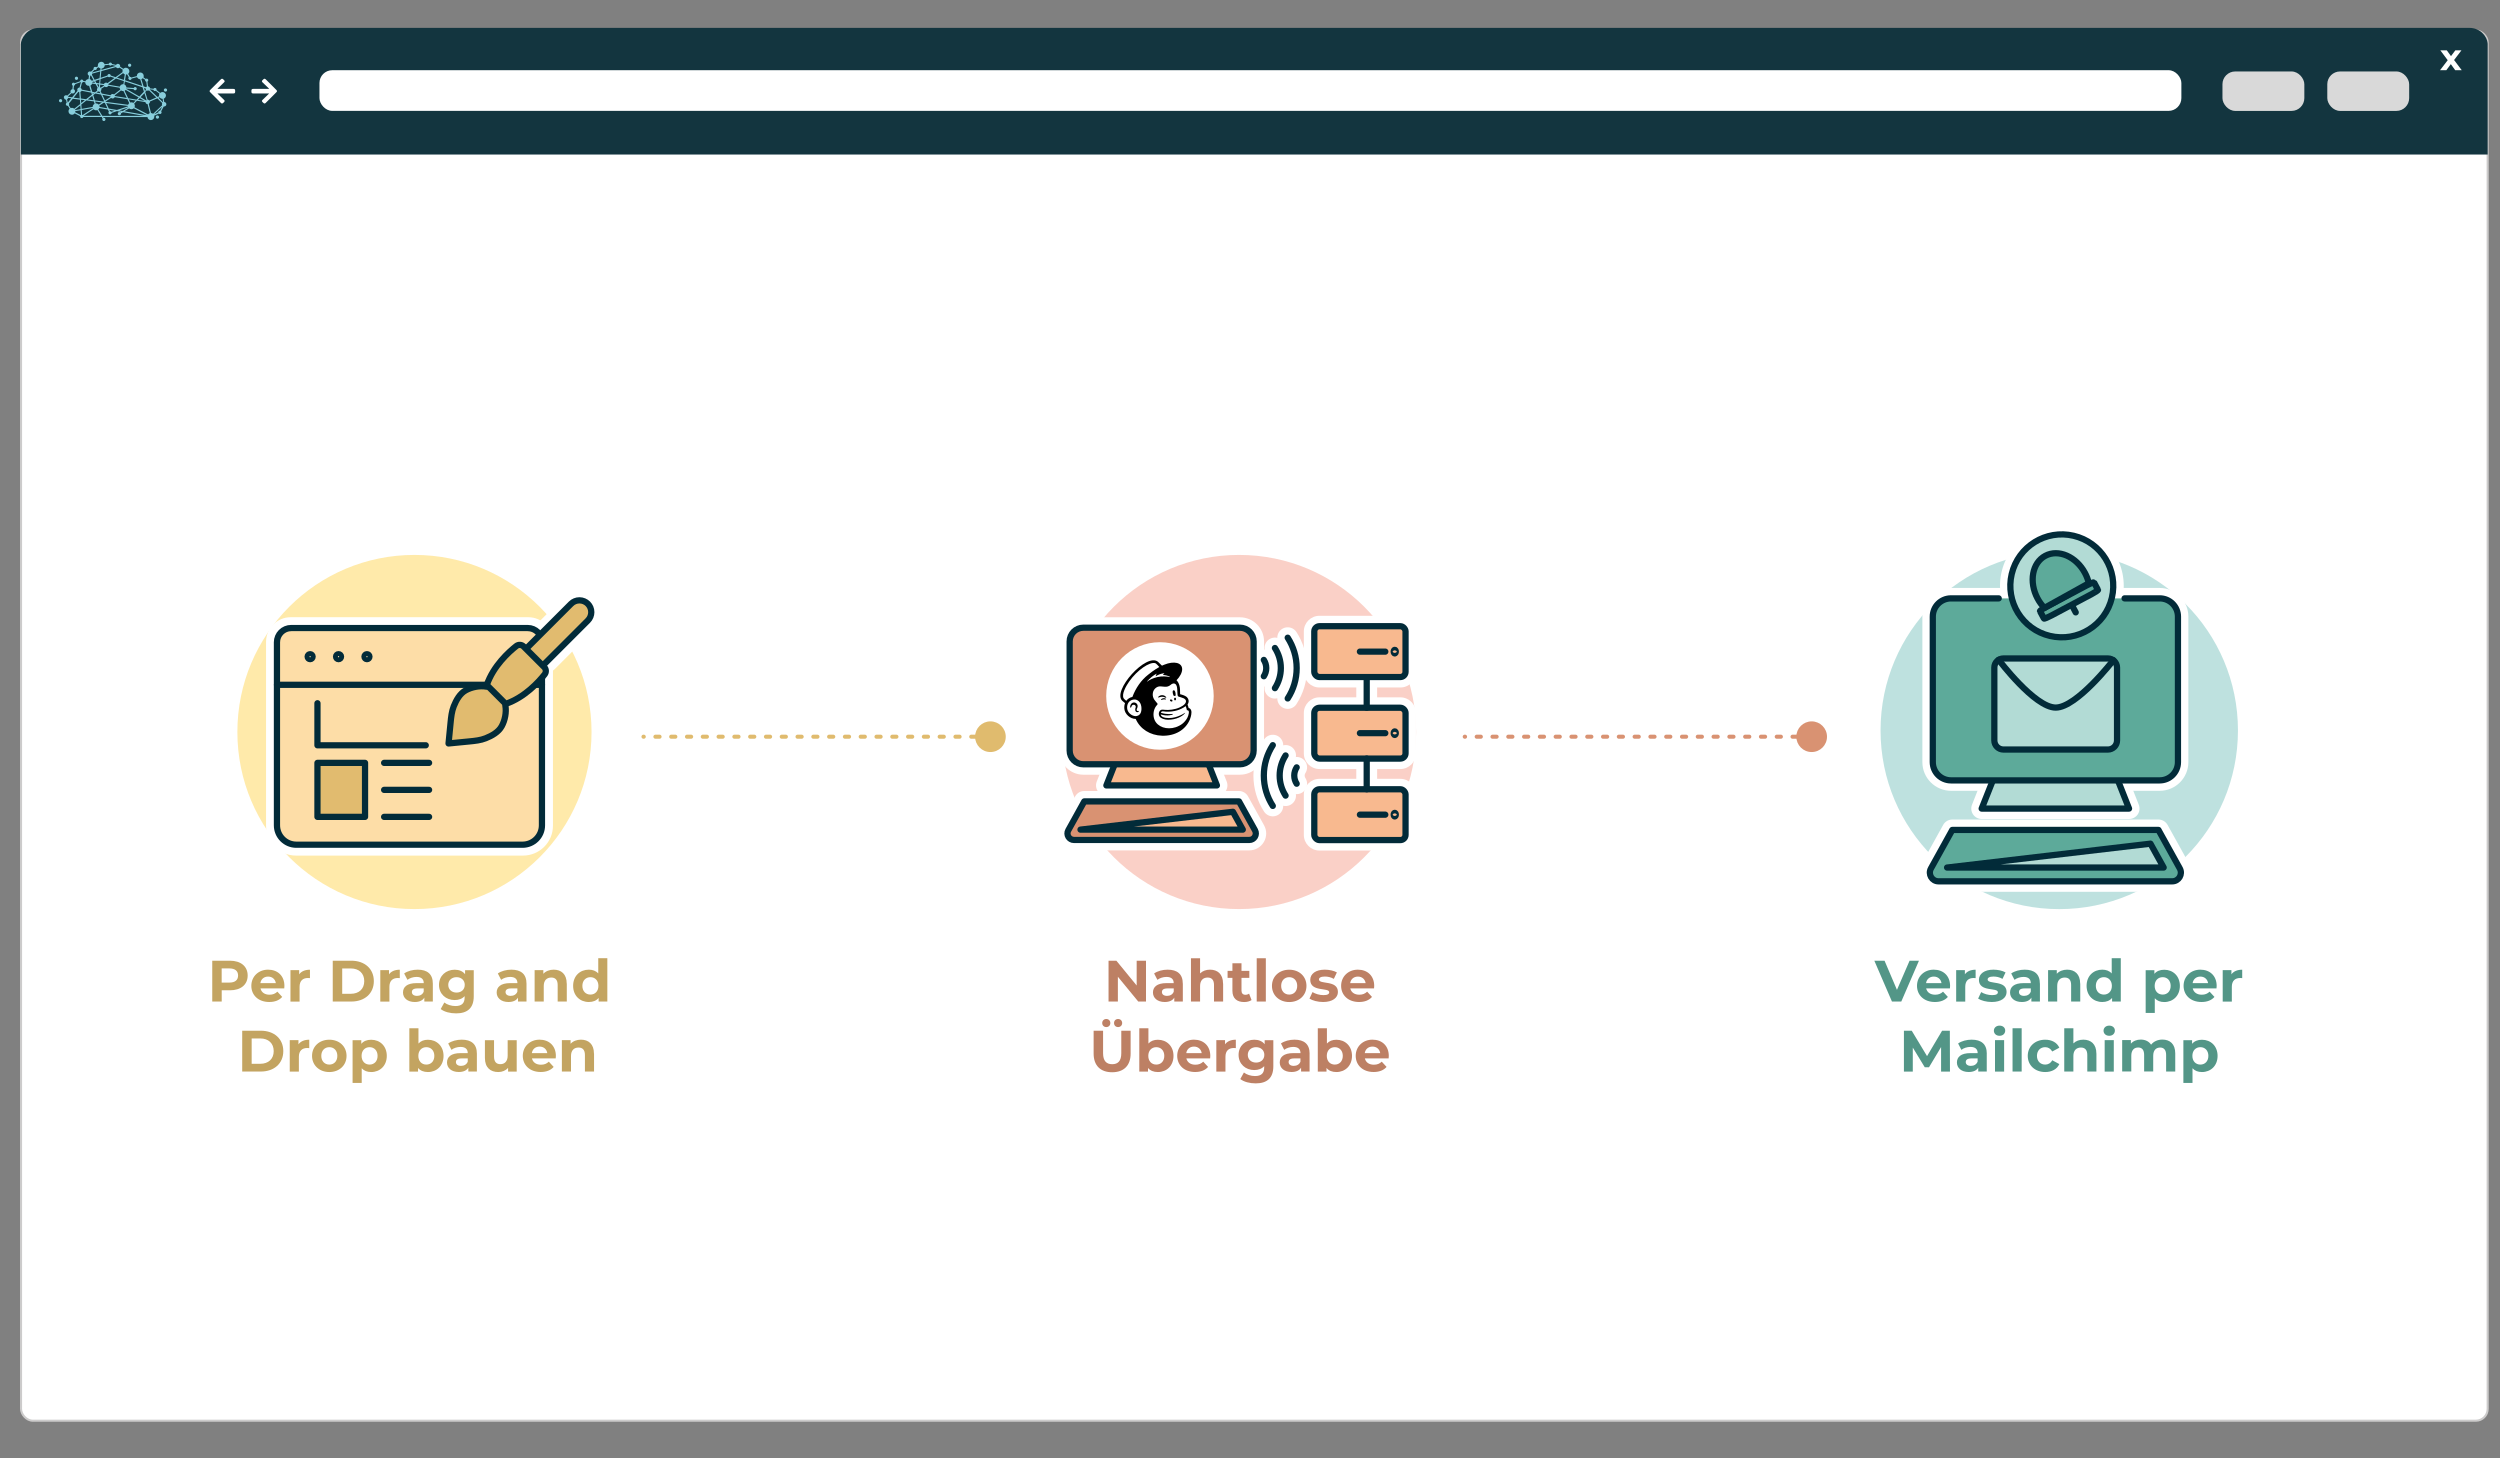 <?xml version="1.0" encoding="UTF-8"?><svg xmlns="http://www.w3.org/2000/svg" viewBox="0 0 600 350"><rect x="0" y="0" width="600" height="350" fill="#808080" stroke="none"/><defs><style>.cls-1,.cls-2{fill:#fff;}.cls-3{stroke:#d99272;}.cls-3,.cls-4,.cls-5,.cls-6,.cls-7,.cls-8,.cls-9,.cls-10,.cls-11,.cls-12,.cls-13,.cls-14,.cls-15{stroke-linecap:round;}.cls-3,.cls-4,.cls-5,.cls-6,.cls-8,.cls-9,.cls-10,.cls-12,.cls-13,.cls-15{stroke-linejoin:round;}.cls-3,.cls-7,.cls-9,.cls-10,.cls-14,.cls-15{fill:none;}.cls-3,.cls-10{stroke-dasharray:0 0 .99 2.8;stroke-width:.98px;}.cls-16{fill:#c3a461;}.cls-17{fill:#13353f;}.cls-18{fill:#539687;}.cls-4{fill:#fddda7;}.cls-4,.cls-5,.cls-6,.cls-7,.cls-8,.cls-11,.cls-12,.cls-13,.cls-15{stroke:#022b39;stroke-width:1.5px;}.cls-19,.cls-12{fill:#b2dbd5;}.cls-5,.cls-20,.cls-11{fill:#f8b98f;}.cls-2{stroke:#cccbcb;stroke-width:.5px;}.cls-2,.cls-7,.cls-11,.cls-14{stroke-miterlimit:10;}.cls-6{fill:#e1bb6f;}.cls-21{fill:#ffeaaa;}.cls-22{fill:#88cedc;}.cls-8,.cls-23{fill:#d99272;}.cls-9,.cls-14{stroke:#fff;stroke-width:5px;}.cls-10{stroke:#e0bb6e;}.cls-24{fill:#e0bb6e;}.cls-25{fill:#fad0c7;}.cls-26{fill:#bee1df;}.cls-13,.cls-27{fill:#5daa9a;}.cls-28{fill:#d9d9d9;}.cls-29{fill:#bd8064;}</style></defs><g id="Hintergrund"><rect class="cls-2" x="5.05" y="7.33" width="591.99" height="333.64" rx="2.83" ry="2.83"/><path class="cls-17" d="m597.04,37.08V10.51c-.16-2.03-1.97-3.82-4.4-3.82H9.4c-3.02,0-4.4,2.68-4.4,3.93v26.46h592.04Z"/><rect class="cls-1" x="76.67" y="16.85" width="446.86" height="9.76" rx="3.07" ry="3.07"/><rect class="cls-28" x="558.55" y="17.15" width="19.65" height="9.47" rx="3.07" ry="3.07"/><rect class="cls-28" x="533.39" y="17.15" width="19.65" height="9.47" rx="3.07" ry="3.07"/><path class="cls-1" d="m589.25,16.85l-1.05-1.46-1.08,1.46h-1.51l1.84-2.4-1.77-2.37h1.55l1.01,1.39,1.04-1.39h1.47l-1.77,2.33,1.84,2.44h-1.57Z"/><path class="cls-1" d="m64.6,22.43c-.12,0-.19,0-.25,0-1.19,0-2.38,0-3.57,0-.33,0-.44-.11-.44-.44,0-.04,0-.09,0-.13,0-.45.08-.53.54-.53,1.16,0,2.32,0,3.48,0,.06,0,.13,0,.23,0-.05-.07-.08-.1-.11-.14-.48-.47-.97-.93-1.45-1.4-.23-.22-.23-.36,0-.58.43-.43.48-.43.92,0,.79.79,1.58,1.58,2.37,2.37.21.21.22.36,0,.57-.85.85-1.7,1.7-2.55,2.55-.19.19-.35.19-.55,0-.07-.07-.14-.13-.21-.2-.19-.19-.19-.35,0-.53.48-.47.97-.93,1.45-1.4.04-.04.08-.08.16-.16Z"/><path class="cls-1" d="m52.18,22.43c.12,0,.19,0,.25,0,1.19,0,2.38,0,3.57,0,.33,0,.44-.11.44-.44,0-.04,0-.09,0-.13,0-.45-.08-.53-.54-.53-1.16,0-2.32,0-3.48,0-.06,0-.13,0-.23,0,.05-.07.08-.1.11-.14.48-.47.97-.93,1.45-1.4.23-.22.23-.36,0-.58-.43-.43-.48-.43-.92,0-.79.79-1.58,1.58-2.37,2.37-.21.21-.22.36,0,.57.85.85,1.7,1.7,2.55,2.55.19.19.35.19.55,0,.07-.07.14-.13.21-.2.19-.19.19-.35,0-.53-.48-.47-.97-.93-1.45-1.4-.04-.04-.08-.08-.16-.16Z"/><path class="cls-22" d="m38.17,28.1c0-.22-.17-.39-.39-.39s-.39.17-.39.39c0,.21.17.39.39.39s.39-.17.39-.39m1.15-6.49c0,.22.17.39.39.39s.39-.17.39-.39c0-.22-.17-.39-.39-.39s-.39.17-.39.39m-8.6-5.95c0,.22.17.39.39.39s.39-.17.39-.39c0-.22-.17-.39-.39-.39s-.39.17-.39.39m-12.76,3.13c0,.22.17.39.39.39s.39-.17.39-.39-.17-.39-.39-.39-.39.17-.39.39m-1.86,5.03c.14-.07.24-.19.28-.33l.73.1-.82,1s-.03,0-.05-.01l-.14-.75m1.07-1.48c.08.05.19.09.29.09.3,0,.54-.24.54-.54,0-.23-.14-.42-.34-.5l.1-.84s.09-.03.13-.06c.1-.08.16-.19.16-.31l1.3-.48s.04.04.06.06l-.33,1.24s0,0,0,0c-.3,0-.54.24-.54.54,0,.09.02.17.06.24l-1.29,1.57-.92-.12s-.03-.09-.05-.13l.83-.75Zm2.51-2.51c.12-.01.22-.07.29-.18l.49.09s0,.01,0,.02c0,.46.37.83.83.83.03,0,.07,0,.1,0l.4,1.33-2.17-.42c-.01-.18-.12-.34-.27-.43l.33-1.24Zm1.97-1.67c.07,0,.13-.03.19-.05l.6,1.12-.43.14c-.1-.19-.27-.34-.48-.4l.12-.81Zm.4-.24c.05-.08.08-.17.09-.26l1.91-.53-.16,1.62-1.19.4-.65-1.22m.65-1.18s.11.04.16.04c.21,0,.39-.17.39-.39,0-.02,0-.03,0-.05l.42-.23c.11.15.27.25.45.3l-.04.43-1.99.55s-.01-.03-.02-.04l.64-.61Zm3.19,1.63c.07.09.18.14.3.14s.23-.06.3-.14l.99.33-1.69,1.23c-.09-.08-.21-.12-.34-.12-.22,0-.42.14-.5.33l-.91-.13.1-1.06,1.74-.58Zm-1.56-1.32l3.51-.97c.09.16.27.27.46.27.14,0,.28-.06.37-.15l.79.52c-.04.1-.07.21-.07.33,0,.08.01.16.03.23l-1.68,1.22-1.17-.39c0-.21-.18-.37-.39-.37s-.38.17-.39.37l-1.63.54.16-1.6Zm.06-.62c.41-.04.74-.37.75-.79l1.01-.11c.06.13.2.21.35.21.13,0,.25-.07.32-.17l.94.22s0,.01,0,.02c0,0,0,0,0,0l-3.41.94.03-.33Zm5.16,1.1c.1.14.24.24.4.3l-.22,1.33-1.67-.55,1.48-1.08m4.67,3.41l.32,1.05-1.09,1.14-3.17-1.83s.01-.04.02-.06l1.77.13c.05.16.2.28.37.28.22,0,.39-.17.39-.39,0-.22-.17-.39-.39-.39-.16,0-.29.09-.35.23l-1.75-.13c-.01-.32-.21-.6-.49-.73l.12-.72,4.26,1.42Zm-3.99-3.07c.1,0,.19-.02.28-.05l.41.7c-.07.07-.11.17-.11.27s.17.39.39.39c.2,0,.36-.15.39-.34l1.32-.35c.12.3.41.51.75.51l.48,1.61-4.12-1.37.22-1.38Zm3.69,1.1c.13-.04.25-.12.35-.22l.55.38s0,.05,0,.08c0,.18.13.34.3.38l.15,1.13c-.09.04-.17.11-.22.19l-.58-.19-.53-1.75m1.29,2.71c.08.04.17.07.26.07.1,0,.2-.03.28-.08l1.76,1.7-1.67.73c-.1-.12-.25-.21-.42-.21,0,0-.01,0-.02,0l-.55-1.83.36-.38m.73-.21s.01-.03.02-.04l.84.1c.04.17.19.3.38.3.07,0,.14-.02.2-.06l.88.69c-.07.12-.11.26-.11.41,0,.07.01.14.03.21l-.4.17-1.84-1.78m2.36,1.86c.15.22.4.37.69.37,0,0,.01,0,.02,0l.13.79s-.03.01-.04.02l-1.09-1.05.3-.13m.11,3.2s-.03,0-.05,0c-.22,0-.39.17-.39.39,0,.01,0,.02,0,.03l-.99.47,1.93-1.83-.5.95Zm-1.7.76c-.14-.11-.31-.18-.49-.18l-.54-2.21c.17-.09.28-.27.28-.47,0-.03,0-.05,0-.08l1.78-.77,1.17,1.13c-.04.08-.07.17-.07.26,0,.09.02.18.07.26l-2.19,2.07Zm-.77-.15c-.17.05-.31.16-.42.3l-3.27-1.71c.06-.11.09-.24.09-.37,0-.19-.06-.36-.17-.49l.68-.71,2.03.33c.03.27.25.48.53.49l.53,2.18m-6.11-.48l1.14-.68c.14.12.33.2.54.2.22,0,.42-.09.57-.23l3.17,1.66-5.42-.95Zm-5.29,1.1l-.95-1.52c.1-.09.18-.21.23-.34l2.06.36.24.51c-.13.13-.15.35-.03.5.13.17.37.21.54.08.1-.07.15-.18.16-.3l1.27-.42,1.01.18-.2.12c-.07-.05-.15-.08-.24-.08-.22,0-.39.17-.39.39,0,.22.17.39.39.39s.39-.17.39-.39c0-.02,0-.05,0-.07l.47-.28,5.04.88h-9.98Zm-4.5,0l2.4-1.58c.15.16.37.26.61.26.11,0,.22-.02.31-.06l.86,1.38h-4.18Zm-.23-.18s-.08-.05-.12-.06l-.09-1.16,2.67-.47s.01.04.02.06l-2.48,1.63Zm-.23-1.49l-.08-1.06,1.22-.97,1.79.24.17.58c-.27.14-.46.42-.46.74,0,0,0,0,0,0l-2.64.47Zm-.17-2.2l.93.12-.87.69-.06-.81Zm.01,3.65s-.05.02-.07.04c0,0,0,0,0,0l-1.33-.69c.03-.08.04-.17.04-.26,0,0,0,0,0,0l1.27-.22.09,1.13m2.61-4.86l-1.38,1.09-1.26-.17-.12-1.58c.14-.05.25-.15.31-.27l2.31.45.14.48Zm1.75-2.72l-.67-.09-.26-.49,1.03-.34-.09.92Zm-.51.21l.49.07-.06.65s-.03,0-.04,0l-.39-.72Zm.8,2.18l-.93-.18.37-.29c.08.05.18.08.28.08.03,0,.07,0,.1,0l.19.4Zm.08-1.33c-.05-.05-.11-.08-.18-.11l.06-.64.9.13s.01.07.02.1l-.81.52Zm4.55.01c0,.16.06.3.14.43l-1.5,1.17c-.09-.07-.2-.11-.33-.11-.21,0-.4.12-.48.3l-2.13-.41-.27-.58c.12-.1.19-.25.19-.41,0-.06,0-.11-.03-.17l.81-.52c.1.09.22.14.36.14.22,0,.4-.13.49-.32l2.74.47Zm.89-.86s-.05,0-.07,0c-.37,0-.69.25-.79.59l-2.73-.47c0-.05-.02-.1-.03-.15l1.85-1.34,1.9.63-.12.74Zm.82,3.3l-2.86-.46c0-.06-.02-.11-.04-.16l1.52-1.19c.14.1.31.16.49.16.03,0,.07,0,.1,0l.79,1.65Zm.47.35l1.65.27-.55.57c-.13-.09-.29-.14-.46-.14-.1,0-.2.02-.28.05l-.36-.75Zm.12.89c-.12.1-.22.24-.27.4l-5.4-.71-.03-.06,1.35-.88c.1.09.22.14.36.14.22,0,.41-.13.49-.32l3.05.5.45.94m-.21,1.02s.01.02.02.03l-1.37.83-.81-.14,2.17-.71Zm-6.34-1.18l-.78.5c-.15-.16-.37-.27-.61-.27-.04,0-.07,0-.1,0l-.14-.46,1.63.22Zm.1-1.84l1.93.37s.01.09.03.13l-1.32.85-.64-1.36Zm-2.19.07l.5-.39,1.36.26.74,1.58-.15.09-2.07-.27-.38-1.27Zm-.16-.52l.3.06-.23.18-.07-.24Zm.24,1.75l-1.4-.19,1.09-.86.31,1.04Zm1.45,1.61c0-.12-.02-.23-.07-.33l1.05-.68.28.04.61,1.3-1.87-.33s0,0,0,0m3.61.91l-.78.26c-.08-.1-.21-.15-.33-.14l-.16-.33,1.27.22Zm-1.41-.52l-.62-1.32,5.23.69s0,.06,0,.09l-2.66.87-1.97-.34Zm6.68-2.15l-2.03-.33-.85-1.79c.1-.05.19-.12.26-.21l3.11,1.8-.5.52Zm1.95.32l-1.62-.26.41-.43,1.2.7Zm-.07-1.88l.51,1.68s-.07.05-.1.08l-1.34-.78.94-.98Zm.3-1.08c0,.1.03.2.08.28l-.26.27-.22-.71.39.13s0,.02,0,.03m-12.82-1.47s0-.07,0-.1l.47-.16.19.35-.65-.09m.81.39l.48.9c-.11.1-.17.24-.17.39,0,.09.02.18.07.26l-.53.42-.67-.13-.44-1.47c.2-.1.35-.28.42-.49l.85.12Zm-4.91,6.24s-.03-.08-.05-.12l1.28-1.01.07.9-1.3.23m-.38-2.99l1.15-1.41c.06.04.13.07.2.08l.12,1.52-1.47-.19Zm.15,2.65c-.15-.13-.34-.21-.55-.21-.11,0-.22.02-.31.06l-.43-.7c.08-.12.09-.28.02-.41l.93-1.13,1.7.22.08,1.05-1.43,1.12Zm-2.46-2.69c0,.28.22.52.5.54l.14.74s-.03.02-.04.03c-.17.13-.21.37-.08.54.1.13.26.18.41.15l.43.69c-.17.15-.28.37-.28.62,0,.46.37.83.83.83.27,0,.51-.13.66-.33l1.31.68c-.02.1,0,.21.07.3.13.17.37.21.54.08.06-.05.11-.11.13-.18h4.44s.2.33.2.33c-.1.13-.11.33,0,.47.13.17.37.21.54.08.17-.13.21-.37.08-.54-.09-.13-.25-.18-.39-.15l-.11-.18h10.65c.05.41.4.73.82.73.46,0,.83-.37.83-.83,0-.08-.01-.15-.03-.22l1.11-.52c.07.07.17.11.27.11.22,0,.39-.17.39-.39,0-.1-.04-.19-.1-.26l.62-1.16s.06,0,.09,0c.3,0,.54-.24.54-.54,0-.29-.22-.52-.51-.54l-.13-.79c.31-.12.54-.42.54-.77,0-.46-.37-.83-.83-.83-.21,0-.4.08-.55.21l-.89-.69s.02-.08.02-.12c0-.22-.17-.39-.39-.39-.15,0-.28.08-.35.21l-.83-.1c-.02-.26-.23-.47-.49-.49l-.14-1.12c.12-.07.21-.2.21-.34,0-.22-.17-.39-.39-.39-.09,0-.17.03-.23.08l-.54-.38c.05-.1.07-.22.07-.34,0-.46-.37-.83-.83-.83s-.83.37-.83.83c0,.01,0,.03,0,.04l-1.32.35c-.07-.1-.19-.17-.32-.17,0,0-.02,0-.03,0l-.42-.72c.19-.15.3-.38.3-.64,0-.46-.37-.83-.83-.83-.24,0-.46.1-.61.27l-.79-.52s.02-.1.02-.15c0-.3-.24-.54-.54-.54-.19,0-.36.1-.46.26l-.96-.22c-.02-.19-.19-.34-.39-.34-.18,0-.33.12-.38.29l-1.01.11c-.1-.34-.42-.59-.79-.59-.46,0-.83.37-.83.83,0,.09.02.18.04.26l-.42.23c-.07-.06-.16-.1-.26-.1-.22,0-.39.17-.39.39,0,.06.01.11.03.16l-.64.61c-.08-.04-.17-.07-.26-.07-.3,0-.54.24-.54.54,0,.22.13.41.32.49l-.12.82c-.34.01-.63.23-.75.53l-.48-.09c-.02-.12-.09-.23-.21-.29-.19-.1-.43-.02-.52.18-.03.06-.04.12-.04.18l-1.3.48c-.13-.15-.36-.18-.53-.06-.17.13-.21.37-.08.54.04.05.08.09.14.12l-.1.84c-.26.04-.46.26-.46.53,0,.09.02.17.06.25l-.83.75c-.08-.06-.19-.09-.29-.09-.3,0-.54.24-.54.54m-1,.46c-.17.13-.21.37-.08.54.13.17.37.21.54.08.17-.13.21-.37.08-.54-.13-.17-.37-.21-.54-.08"/></g><g id="Ebene_2"><g><line class="cls-10" x1="237.88" y1="176.81" x2="154.44" y2="176.81"/><path class="cls-24" d="m237.7,173.13c2.03,0,3.68,1.65,3.68,3.68s-1.65,3.68-3.68,3.68-3.68-1.65-3.68-3.68,1.65-3.68,3.68-3.68Z"/></g><g><line class="cls-3" x1="434.99" y1="176.81" x2="351.54" y2="176.81"/><path class="cls-23" d="m434.8,173.13c2.03,0,3.68,1.65,3.68,3.68s-1.65,3.68-3.68,3.68-3.68-1.65-3.68-3.68,1.65-3.68,3.68-3.68Z"/></g><g><path class="cls-29" d="m275.04,230.57v9.8h-1.86l-4.89-5.95v5.95h-2.24v-9.8h1.88l4.87,5.95v-5.95h2.24Z"/><path class="cls-29" d="m283.88,236.07v4.3h-2.05v-.94c-.41.69-1.19,1.05-2.3,1.05-1.76,0-2.82-.98-2.82-2.28s.94-2.25,3.24-2.25h1.74c0-.94-.56-1.49-1.74-1.49-.8,0-1.62.27-2.17.7l-.79-1.53c.83-.59,2.04-.91,3.25-.91,2.3,0,3.63,1.06,3.63,3.35Zm-2.18,1.92v-.77h-1.5c-1.02,0-1.34.38-1.34.88,0,.55.46.91,1.23.91.73,0,1.36-.34,1.61-1.02Z"/><path class="cls-29" d="m293.55,236.06v4.31h-2.19v-3.98c0-1.22-.56-1.78-1.53-1.78-1.05,0-1.81.64-1.81,2.03v3.73h-2.19v-10.39h2.19v3.64c.59-.59,1.43-.9,2.39-.9,1.78,0,3.12,1.04,3.12,3.33Z"/><path class="cls-29" d="m300.38,240.01c-.45.32-1.11.48-1.78.48-1.78,0-2.82-.91-2.82-2.7v-3.1h-1.16v-1.68h1.16v-1.83h2.18v1.83h1.88v1.68h-1.88v3.07c0,.64.35.99.94.99.32,0,.64-.1.88-.28l.59,1.54Z"/><path class="cls-29" d="m301.61,229.98h2.19v10.39h-2.19v-10.39Z"/><path class="cls-29" d="m305.27,236.61c0-2.27,1.75-3.88,4.15-3.88s4.13,1.61,4.13,3.88-1.74,3.88-4.13,3.88-4.15-1.61-4.15-3.88Zm6.06,0c0-1.3-.83-2.09-1.92-2.09s-1.93.78-1.93,2.09.84,2.09,1.93,2.09,1.92-.78,1.92-2.09Z"/><path class="cls-29" d="m314.27,239.67l.73-1.57c.67.43,1.69.73,2.62.73,1.01,0,1.39-.27,1.39-.69,0-1.23-4.55.03-4.55-2.98,0-1.43,1.29-2.44,3.49-2.44,1.04,0,2.18.24,2.9.66l-.73,1.55c-.74-.42-1.48-.56-2.17-.56-.98,0-1.4.31-1.4.7,0,1.29,4.55.04,4.55,3.01,0,1.4-1.3,2.4-3.56,2.4-1.28,0-2.56-.35-3.26-.81Z"/><path class="cls-29" d="m329.77,237.22h-5.7c.21.94,1.01,1.51,2.16,1.51.8,0,1.37-.24,1.89-.73l1.16,1.26c-.7.8-1.75,1.22-3.11,1.22-2.61,0-4.3-1.64-4.3-3.88s1.72-3.88,4.02-3.88,3.92,1.48,3.92,3.91c0,.17-.03.41-.04.59Zm-5.73-1.27h3.71c-.15-.95-.87-1.57-1.85-1.57s-1.71.6-1.86,1.57Z"/><path class="cls-29" d="m262.47,252.86v-5.49h2.27v5.41c0,1.86.81,2.63,2.19,2.63s2.18-.77,2.18-2.63v-5.41h2.24v5.49c0,2.89-1.65,4.48-4.44,4.48s-4.44-1.6-4.44-4.48Zm2.06-7.33c0-.58.43-.97.98-.97s.97.39.97.97-.42.97-.97.97-.98-.39-.98-.97Zm2.84,0c0-.58.42-.97.97-.97s.98.39.98.97-.43.97-.98.97-.97-.39-.97-.97Z"/><path class="cls-29" d="m281.64,253.41c0,2.37-1.64,3.88-3.75,3.88-1.01,0-1.82-.32-2.37-.98v.87h-2.09v-10.39h2.19v3.66c.56-.62,1.33-.91,2.27-.91,2.12,0,3.75,1.51,3.75,3.88Zm-2.21,0c0-1.3-.83-2.09-1.92-2.09s-1.92.78-1.92,2.09.83,2.09,1.92,2.09,1.92-.78,1.92-2.09Z"/><path class="cls-29" d="m290.43,254.02h-5.7c.21.94,1.01,1.51,2.16,1.51.8,0,1.37-.24,1.89-.73l1.16,1.26c-.7.8-1.75,1.22-3.11,1.22-2.61,0-4.3-1.64-4.3-3.88s1.72-3.88,4.02-3.88,3.92,1.48,3.92,3.91c0,.17-.03.41-.04.59Zm-5.73-1.27h3.71c-.15-.95-.87-1.57-1.85-1.57s-1.71.6-1.86,1.57Z"/><path class="cls-29" d="m296.6,249.53v2.02c-.18-.01-.32-.03-.49-.03-1.2,0-2,.66-2,2.1v3.56h-2.19v-7.54h2.09v1c.53-.73,1.43-1.11,2.59-1.11Z"/><path class="cls-29" d="m305.6,249.64v6.28c0,2.8-1.51,4.09-4.23,4.09-1.43,0-2.81-.35-3.7-1.04l.87-1.57c.64.52,1.69.85,2.66.85,1.54,0,2.21-.7,2.21-2.06v-.32c-.57.63-1.4.94-2.38.94-2.09,0-3.77-1.44-3.77-3.64s1.68-3.64,3.77-3.64c1.05,0,1.92.35,2.49,1.08v-.97h2.07Zm-2.16,3.53c0-1.11-.83-1.85-1.98-1.85s-1.99.74-1.99,1.85.84,1.85,1.99,1.85,1.98-.74,1.98-1.85Z"/><path class="cls-29" d="m314.3,252.87v4.3h-2.04v-.94c-.41.69-1.19,1.05-2.3,1.05-1.77,0-2.82-.98-2.82-2.28s.94-2.25,3.24-2.25h1.74c0-.94-.56-1.49-1.74-1.49-.8,0-1.62.27-2.17.7l-.78-1.53c.83-.59,2.04-.91,3.25-.91,2.3,0,3.63,1.06,3.63,3.35Zm-2.19,1.92v-.77h-1.5c-1.02,0-1.34.38-1.34.88,0,.55.46.91,1.23.91.73,0,1.36-.34,1.61-1.02Z"/><path class="cls-29" d="m324.48,253.41c0,2.37-1.64,3.88-3.75,3.88-1.01,0-1.82-.32-2.37-.98v.87h-2.09v-10.39h2.19v3.66c.56-.62,1.33-.91,2.27-.91,2.12,0,3.75,1.51,3.75,3.88Zm-2.21,0c0-1.3-.83-2.09-1.92-2.09s-1.92.78-1.92,2.09.83,2.09,1.92,2.09,1.92-.78,1.92-2.09Z"/><path class="cls-29" d="m333.27,254.02h-5.7c.21.94,1.01,1.51,2.16,1.51.8,0,1.37-.24,1.89-.73l1.16,1.26c-.7.8-1.75,1.22-3.11,1.22-2.61,0-4.3-1.64-4.3-3.88s1.72-3.88,4.02-3.88,3.92,1.48,3.92,3.91c0,.17-.03.41-.04.59Zm-5.73-1.27h3.71c-.15-.95-.87-1.57-1.85-1.57s-1.71.6-1.86,1.57Z"/></g><circle class="cls-25" cx="297.37" cy="175.68" r="42.5"/><line class="cls-14" x1="328.01" y1="189.42" x2="328.01" y2="182.06"/><line class="cls-14" x1="328.01" y1="169.86" x2="328.01" y2="162.5"/><g><path class="cls-9" d="m305.98,155.52c.89,1.39,1.42,3.04,1.42,4.82,0,1.78-.53,3.43-1.42,4.82"/><path class="cls-9" d="m309.05,153.05c1.35,2.11,2.15,4.6,2.15,7.29,0,2.69-.79,5.19-2.15,7.29"/><path class="cls-9" d="m303.32,158.38c.36.57.58,1.24.58,1.96,0,.72-.21,1.4-.58,1.96"/></g><g><path class="cls-9" d="m308.54,181.31c-.89,1.39-1.42,3.04-1.42,4.82,0,1.78.53,3.43,1.42,4.82"/><path class="cls-9" d="m305.47,178.84c-1.35,2.11-2.15,4.6-2.15,7.29,0,2.69.79,5.19,2.15,7.29"/><path class="cls-9" d="m311.2,184.17c-.36.57-.58,1.24-.58,1.96,0,.72.21,1.4.58,1.96"/></g><g><g><path class="cls-20" d="m265.53,189.75c-.41,0-.8-.21-1.03-.55-.23-.34-.28-.78-.13-1.16l2.01-5.07c.19-.48.65-.79,1.16-.79h22.52c.51,0,.97.31,1.16.79l2.01,5.07c.15.38.1.82-.13,1.16-.23.34-.62.55-1.03.55h-26.53Z"/><path class="cls-1" d="m290.06,183.42l2.01,5.07h-26.53l2.01-5.07h22.52m0-2.5h-22.52c-1.03,0-1.95.63-2.32,1.58l-2.01,5.07c-.3.77-.21,1.64.26,2.33.47.68,1.24,1.09,2.07,1.09h26.53c.83,0,1.6-.41,2.07-1.09.47-.68.56-1.56.26-2.33l-2.01-5.07c-.38-.95-1.3-1.58-2.32-1.58h0Z"/></g><g><path class="cls-23" d="m260.01,149.4h37.57c2.5,0,4.54,2.03,4.54,4.54v26.2c0,2.5-2.03,4.54-4.54,4.54h-37.57c-2.51,0-4.54-2.03-4.54-4.54v-26.2c0-2.5,2.03-4.54,4.54-4.54Z"/><path class="cls-1" d="m297.58,150.65c1.82,0,3.29,1.47,3.29,3.29v26.2c0,1.82-1.47,3.29-3.29,3.29h-37.57c-1.82,0-3.29-1.47-3.29-3.29v-26.2c0-1.82,1.47-3.29,3.29-3.29h37.57m0-2.5h-37.57c-3.19,0-5.79,2.6-5.79,5.79v26.2c0,3.19,2.6,5.79,5.79,5.79h37.57c3.19,0,5.79-2.6,5.79-5.79v-26.2c0-3.19-2.6-5.79-5.79-5.79h0Z"/></g><g><path class="cls-23" d="m257.76,202.85c-1.01,0-1.91-.52-2.42-1.39-.51-.87-.53-1.91-.04-2.79l3.84-6.93c.22-.4.64-.64,1.09-.64h37.13c.45,0,.87.25,1.09.64l3.84,6.93c.49.88.47,1.92-.04,2.79-.51.87-1.42,1.39-2.42,1.39h-42.08Z"/><path class="cls-1" d="m297.36,192.34l3.84,6.93c.58,1.04-.18,2.32-1.37,2.32h-42.07c-1.19,0-1.95-1.28-1.37-2.32l3.84-6.93h37.13m0-2.5h-37.13c-.91,0-1.75.49-2.19,1.29l-3.84,6.93c-.7,1.27-.69,2.78.05,4.03.74,1.25,2.05,2,3.5,2h42.07c1.45,0,2.76-.75,3.5-2,.74-1.25.76-2.76.05-4.03l-3.84-6.93c-.44-.79-1.28-1.29-2.19-1.29h0Z"/></g></g><g><polyline class="cls-5" points="267.53 183.42 265.53 188.5 278.79 188.5 292.06 188.5 290.06 183.42"/><path class="cls-8" d="m294.49,150.65h-34.48c-1.82,0-3.29,1.47-3.29,3.29v26.2c0,1.82,1.47,3.29,3.29,3.29h37.57c1.82,0,3.29-1.47,3.29-3.29v-26.2c0-1.82-1.47-3.29-3.29-3.29h-3.09Z"/><path class="cls-8" d="m297.36,192.34l3.84,6.93c.58,1.04-.18,2.32-1.37,2.32h-42.07c-1.19,0-1.95-1.28-1.37-2.32l3.84-6.93h37.13Z"/><polygon class="cls-5" points="259.32 199.11 295.9 194.83 298.27 199.11 259.32 199.11"/></g><g><path class="cls-20" d="m316.68,188.17h19.41c1.38,0,2.5,1.12,2.5,2.5v9.71c0,1.38-1.12,2.5-2.5,2.5h-19.41c-1.38,0-2.5-1.12-2.5-2.5v-9.71c0-1.38,1.12-2.5,2.5-2.5Z"/><path class="cls-1" d="m336.08,189.42c.69,0,1.25.56,1.25,1.25v9.71c0,.69-.56,1.25-1.25,1.25h-19.41c-.69,0-1.25-.56-1.25-1.25v-9.71c0-.69.56-1.25,1.25-1.25h19.41m0-2.5h-19.41c-2.07,0-3.75,1.68-3.75,3.75v9.71c0,2.07,1.68,3.75,3.75,3.75h19.41c2.07,0,3.75-1.68,3.75-3.75v-9.71c0-2.07-1.68-3.75-3.75-3.75h0Z"/></g><g><path class="cls-20" d="m316.68,168.61h19.41c1.38,0,2.5,1.12,2.5,2.5v9.71c0,1.38-1.12,2.5-2.5,2.5h-19.41c-1.38,0-2.5-1.12-2.5-2.5v-9.71c0-1.38,1.12-2.5,2.5-2.5Z"/><path class="cls-1" d="m336.08,169.86c.69,0,1.25.56,1.25,1.25v9.71c0,.69-.56,1.25-1.25,1.25h-19.41c-.69,0-1.25-.56-1.25-1.25v-9.71c0-.69.56-1.25,1.25-1.25h19.41m0-2.5h-19.41c-2.07,0-3.75,1.68-3.75,3.75v9.71c0,2.07,1.68,3.75,3.75,3.75h19.41c2.07,0,3.75-1.68,3.75-3.75v-9.71c0-2.07-1.68-3.75-3.75-3.75h0Z"/></g><g><path class="cls-20" d="m316.68,149.04h19.41c1.38,0,2.5,1.12,2.5,2.5v9.71c0,1.38-1.12,2.5-2.5,2.5h-19.41c-1.38,0-2.5-1.12-2.5-2.5v-9.71c0-1.38,1.12-2.5,2.5-2.5Z"/><path class="cls-1" d="m336.08,150.29c.69,0,1.25.56,1.25,1.25v9.71c0,.69-.56,1.25-1.25,1.25h-19.41c-.69,0-1.25-.56-1.25-1.25v-9.71c0-.69.56-1.25,1.25-1.25h19.41m0-2.5h-19.41c-2.07,0-3.75,1.68-3.75,3.75v9.71c0,2.07,1.68,3.75,3.75,3.75h19.41c2.07,0,3.75-1.68,3.75-3.75v-9.71c0-2.07-1.68-3.75-3.75-3.75h0Z"/></g><rect class="cls-11" x="315.43" y="189.42" width="21.9" height="12.2" rx="1.25" ry="1.25"/><line class="cls-7" x1="326.38" y1="195.52" x2="332.47" y2="195.52"/><ellipse class="cls-7" cx="334.74" cy="195.52" rx=".25" ry=".43"/><rect class="cls-11" x="315.43" y="169.86" width="21.9" height="12.2" rx="1.25" ry="1.25"/><line class="cls-7" x1="326.38" y1="175.96" x2="332.47" y2="175.96"/><path class="cls-7" d="m334.99,175.96c0-.24-.11-.43-.25-.43s-.25.19-.25.43.11.43.25.43.25-.19.25-.43Z"/><rect class="cls-11" x="315.43" y="150.29" width="21.9" height="12.2" rx="1.25" ry="1.25"/><line class="cls-7" x1="326.38" y1="156.39" x2="332.47" y2="156.39"/><path class="cls-7" d="m334.99,156.39c0-.24-.11-.43-.25-.43s-.25.19-.25.43.11.43.25.43.25-.19.25-.43Z"/><line class="cls-7" x1="328.01" y1="189.42" x2="328.01" y2="182.06"/><line class="cls-7" x1="328.01" y1="169.86" x2="328.01" y2="162.5"/><g><path class="cls-15" d="m305.98,155.52c.89,1.39,1.42,3.04,1.42,4.82,0,1.78-.53,3.43-1.42,4.82"/><path class="cls-15" d="m309.05,153.05c1.35,2.11,2.15,4.6,2.15,7.29,0,2.69-.79,5.19-2.15,7.29"/><path class="cls-15" d="m303.32,158.38c.36.57.58,1.24.58,1.96,0,.72-.21,1.4-.58,1.96"/></g><g><path class="cls-15" d="m308.54,181.31c-.89,1.39-1.42,3.04-1.42,4.82,0,1.78.53,3.43,1.42,4.82"/><path class="cls-15" d="m305.47,178.84c-1.35,2.11-2.15,4.6-2.15,7.29,0,2.69.79,5.19,2.15,7.29"/><path class="cls-15" d="m311.2,184.17c-.36.57-.58,1.24-.58,1.96,0,.72.21,1.4.58,1.96"/></g><g><g><path class="cls-16" d="m59.44,234.13c0,2.19-1.64,3.54-4.26,3.54h-1.97v2.7h-2.27v-9.8h4.24c2.62,0,4.26,1.36,4.26,3.56Zm-2.3,0c0-1.08-.7-1.71-2.09-1.71h-1.85v3.4h1.85c1.39,0,2.09-.63,2.09-1.7Z"/><path class="cls-16" d="m68.22,237.22h-5.7c.21.94,1.01,1.51,2.16,1.51.8,0,1.37-.24,1.89-.73l1.16,1.26c-.7.8-1.75,1.22-3.11,1.22-2.61,0-4.3-1.64-4.3-3.88s1.72-3.88,4.02-3.88,3.92,1.48,3.92,3.91c0,.17-.03.41-.04.59Zm-5.73-1.27h3.71c-.15-.95-.87-1.57-1.85-1.57s-1.71.6-1.86,1.57Z"/><path class="cls-16" d="m74.39,232.73v2.02c-.18-.01-.32-.03-.49-.03-1.21,0-2,.66-2,2.1v3.56h-2.19v-7.54h2.09v1c.53-.73,1.43-1.11,2.59-1.11Z"/><path class="cls-16" d="m79.86,230.57h4.45c3.21,0,5.41,1.93,5.41,4.9s-2.2,4.9-5.41,4.9h-4.45v-9.8Zm4.34,7.94c1.95,0,3.22-1.16,3.22-3.04s-1.27-3.04-3.22-3.04h-2.07v6.08h2.07Z"/><path class="cls-16" d="m95.95,232.73v2.02c-.18-.01-.32-.03-.49-.03-1.2,0-2,.66-2,2.1v3.56h-2.19v-7.54h2.09v1c.53-.73,1.43-1.11,2.59-1.11Z"/><path class="cls-16" d="m103.88,236.07v4.3h-2.04v-.94c-.41.69-1.19,1.05-2.3,1.05-1.77,0-2.82-.98-2.82-2.28s.94-2.25,3.24-2.25h1.74c0-.94-.56-1.49-1.74-1.49-.8,0-1.62.27-2.17.7l-.79-1.53c.83-.59,2.05-.91,3.25-.91,2.3,0,3.63,1.06,3.63,3.35Zm-2.19,1.92v-.77h-1.5c-1.02,0-1.34.38-1.34.88,0,.55.46.91,1.23.91.73,0,1.36-.34,1.61-1.02Z"/><path class="cls-16" d="m113.7,232.84v6.28c0,2.8-1.51,4.09-4.23,4.09-1.43,0-2.82-.35-3.7-1.04l.87-1.57c.64.52,1.7.85,2.66.85,1.54,0,2.21-.7,2.21-2.06v-.32c-.57.63-1.4.94-2.38.94-2.09,0-3.77-1.44-3.77-3.64s1.68-3.64,3.77-3.64c1.05,0,1.92.35,2.49,1.08v-.97h2.07Zm-2.16,3.53c0-1.11-.83-1.85-1.97-1.85s-1.99.74-1.99,1.85.84,1.85,1.99,1.85,1.97-.74,1.97-1.85Z"/><path class="cls-16" d="m126.36,236.07v4.3h-2.04v-.94c-.41.69-1.19,1.05-2.3,1.05-1.77,0-2.82-.98-2.82-2.28s.94-2.25,3.24-2.25h1.74c0-.94-.56-1.49-1.74-1.49-.8,0-1.62.27-2.17.7l-.79-1.53c.83-.59,2.05-.91,3.25-.91,2.3,0,3.63,1.06,3.63,3.35Zm-2.19,1.92v-.77h-1.5c-1.02,0-1.34.38-1.34.88,0,.55.46.91,1.23.91.73,0,1.36-.34,1.61-1.02Z"/><path class="cls-16" d="m136.03,236.06v4.31h-2.19v-3.98c0-1.22-.56-1.78-1.53-1.78-1.05,0-1.81.64-1.81,2.03v3.73h-2.19v-7.54h2.09v.88c.59-.64,1.47-.99,2.49-.99,1.78,0,3.12,1.04,3.12,3.33Z"/><path class="cls-16" d="m145.76,229.98v10.39h-2.09v-.87c-.55.66-1.34.98-2.35.98-2.13,0-3.77-1.51-3.77-3.88s1.64-3.88,3.77-3.88c.92,0,1.71.29,2.26.91v-3.66h2.18Zm-2.14,6.63c0-1.3-.84-2.09-1.92-2.09s-1.93.78-1.93,2.09.84,2.09,1.93,2.09,1.92-.78,1.92-2.09Z"/><path class="cls-16" d="m58.13,247.37h4.45c3.21,0,5.41,1.93,5.41,4.9s-2.2,4.9-5.41,4.9h-4.45v-9.8Zm4.34,7.94c1.95,0,3.22-1.16,3.22-3.04s-1.27-3.04-3.22-3.04h-2.07v6.08h2.07Z"/><path class="cls-16" d="m74.22,249.53v2.02c-.18-.01-.32-.03-.49-.03-1.2,0-2,.66-2,2.1v3.56h-2.19v-7.54h2.09v1c.53-.73,1.43-1.11,2.59-1.11Z"/><path class="cls-16" d="m74.89,253.41c0-2.27,1.75-3.88,4.15-3.88s4.13,1.61,4.13,3.88-1.74,3.88-4.13,3.88-4.15-1.61-4.15-3.88Zm6.07,0c0-1.3-.83-2.09-1.92-2.09s-1.93.78-1.93,2.09.84,2.09,1.93,2.09,1.92-.78,1.92-2.09Z"/><path class="cls-16" d="m92.83,253.41c0,2.37-1.64,3.88-3.75,3.88-.94,0-1.71-.29-2.27-.91v3.52h-2.19v-10.25h2.09v.87c.55-.66,1.36-.98,2.37-.98,2.12,0,3.75,1.51,3.75,3.88Zm-2.21,0c0-1.3-.83-2.09-1.92-2.09s-1.92.78-1.92,2.09.83,2.09,1.92,2.09,1.92-.78,1.92-2.09Z"/><path class="cls-16" d="m106.45,253.41c0,2.37-1.64,3.88-3.75,3.88-1.01,0-1.82-.32-2.37-.98v.87h-2.09v-10.39h2.19v3.66c.56-.62,1.33-.91,2.27-.91,2.12,0,3.75,1.51,3.75,3.88Zm-2.21,0c0-1.3-.83-2.09-1.92-2.09s-1.92.78-1.92,2.09.83,2.09,1.92,2.09,1.92-.78,1.92-2.09Z"/><path class="cls-16" d="m114.45,252.87v4.3h-2.05v-.94c-.41.69-1.19,1.05-2.3,1.05-1.76,0-2.82-.98-2.82-2.28s.94-2.25,3.24-2.25h1.74c0-.94-.56-1.49-1.74-1.49-.8,0-1.62.27-2.17.7l-.78-1.53c.83-.59,2.04-.91,3.25-.91,2.3,0,3.63,1.06,3.63,3.35Zm-2.19,1.92v-.77h-1.5c-1.02,0-1.34.38-1.34.88,0,.55.46.91,1.23.91.73,0,1.36-.34,1.61-1.02Z"/><path class="cls-16" d="m124.01,249.64v7.54h-2.07v-.9c-.57.66-1.41,1.01-2.34,1.01-1.89,0-3.22-1.06-3.22-3.39v-4.26h2.19v3.94c0,1.26.56,1.82,1.53,1.82s1.74-.64,1.74-2.03v-3.73h2.18Z"/><path class="cls-16" d="m133.37,254.02h-5.7c.21.94,1.01,1.51,2.16,1.51.8,0,1.37-.24,1.89-.73l1.16,1.26c-.7.8-1.75,1.22-3.11,1.22-2.61,0-4.3-1.64-4.3-3.88s1.72-3.88,4.02-3.88,3.92,1.48,3.92,3.91c0,.17-.03.41-.04.59Zm-5.73-1.27h3.71c-.15-.95-.87-1.57-1.85-1.57s-1.71.6-1.86,1.57Z"/><path class="cls-16" d="m142.57,252.86v4.31h-2.19v-3.98c0-1.22-.56-1.78-1.53-1.78-1.05,0-1.81.64-1.81,2.03v3.73h-2.19v-7.54h2.09v.88c.59-.64,1.47-.99,2.49-.99,1.78,0,3.12,1.04,3.12,3.33Z"/></g><g><circle class="cls-21" cx="99.47" cy="175.68" r="42.5"/><g><path class="cls-1" d="m126.78,150.63c1.89,0,3.43,1.54,3.43,3.43v44.11c0,2.58-2.09,4.67-4.67,4.67h-54.52c-2.58,0-4.67-2.09-4.67-4.67v-44.11c0-1.89,1.54-3.43,3.43-3.43h57m0-2.5h-57c-3.27,0-5.93,2.66-5.93,5.93v44.11c0,3.95,3.22,7.17,7.17,7.17h54.52c3.95,0,7.17-3.22,7.17-7.17v-44.11c0-3.27-2.66-5.93-5.93-5.93h0Z"/><path class="cls-1" d="m140.7,142.62c1.57,0,2.84,1.27,2.84,2.84,0,.75-.3,1.48-.83,2.01l-11.39,11.39-4.02-4.02,11.39-11.39c.53-.53,1.26-.83,2.01-.83m0-2.5h0c-1.43,0-2.77.56-3.78,1.56l-11.39,11.39c-.98.98-.98,2.56,0,3.54l4.02,4.02c.49.49,1.13.73,1.77.73s1.28-.24,1.77-.73l11.39-11.39c1.01-1.01,1.56-2.35,1.56-3.78,0-2.94-2.4-5.34-5.34-5.34h0Z"/><g><g><path class="cls-4" d="m87.72,202.73h37.7c2.57,0,4.65-2.08,4.65-4.65v-43.93c0-1.89-1.53-3.42-3.42-3.42h-56.76c-1.89,0-3.42,1.53-3.42,3.42v43.93c0,2.57,2.08,4.65,4.65,4.65h16.59Z"/><path class="cls-15" d="m75.03,157.6c0-.33-.27-.6-.6-.6s-.6.27-.6.6.27.6.6.6.6-.27.6-.6Z"/><path class="cls-15" d="m81.85,157.6c0-.33-.27-.6-.6-.6s-.6.27-.6.6.27.6.6.6.6-.27.6-.6Z"/><path class="cls-15" d="m88.67,157.6c0-.33-.27-.6-.6-.6s-.6.27-.6.6.27.6.6.6.6-.27.6-.6Z"/></g><line class="cls-15" x1="66.48" y1="164.35" x2="130.07" y2="164.35"/></g><g><path class="cls-6" d="m129.69,160.32l11.39-11.39c.53-.53.83-1.26.83-2.01h0c0-1.57-1.27-2.84-2.84-2.84h0c-.75,0-1.48.3-2.01.83l-11.39,11.39,4.02,4.02Z"/><path class="cls-6" d="m121.29,169.35c.29,1.59-.1,3.54-.88,4.95-.78,1.41-2.34,2.28-3.84,2.88-1.24.5-2.59.63-3.92.76-1.67.16-3.33.33-5,.49.16-1.67.33-3.33.49-5,.13-1.33.27-2.68.76-3.92.6-1.5,1.46-3.05,2.88-3.84,1.41-.78,3.36-1.17,4.95-.88"/><polyline class="cls-15" points="102.18 178.87 76.19 178.87 76.19 168.78"/><rect class="cls-6" x="76.19" y="183.09" width="11.42" height="12.96"/><line class="cls-6" x1="92.19" y1="183.09" x2="102.98" y2="183.09"/><line class="cls-6" x1="92.19" y1="189.57" x2="102.98" y2="189.57"/><line class="cls-6" x1="92.19" y1="196.05" x2="102.98" y2="196.05"/><path class="cls-6" d="m116.83,164.4l2.27,2.27,2.27,2.27c4.61-1.59,7.96-5.33,9.35-7.09.41-.53.36-1.28-.11-1.75l-2.47-2.47-2.47-2.47c-.47-.47-1.22-.52-1.75-.11-1.76,1.38-5.5,4.74-7.09,9.35Z"/></g></g></g></g><g><g><path class="cls-18" d="m460.55,230.57l-4.24,9.8h-2.24l-4.23-9.8h2.45l2.98,7,3.03-7h2.25Z"/><path class="cls-18" d="m467.98,237.22h-5.7c.21.94,1.01,1.51,2.16,1.51.8,0,1.37-.24,1.89-.73l1.16,1.26c-.7.8-1.75,1.22-3.11,1.22-2.61,0-4.3-1.64-4.3-3.88s1.72-3.88,4.02-3.88,3.92,1.48,3.92,3.91c0,.17-.03.41-.04.59Zm-5.73-1.27h3.71c-.15-.95-.87-1.57-1.85-1.57s-1.71.6-1.86,1.57Z"/><path class="cls-18" d="m474.15,232.73v2.02c-.18-.01-.32-.03-.49-.03-1.21,0-2,.66-2,2.1v3.56h-2.18v-7.54h2.09v1c.53-.73,1.43-1.11,2.59-1.11Z"/><path class="cls-18" d="m474.75,239.67l.73-1.57c.67.43,1.69.73,2.62.73,1.01,0,1.39-.27,1.39-.69,0-1.23-4.55.03-4.55-2.98,0-1.43,1.29-2.44,3.49-2.44,1.04,0,2.18.24,2.9.66l-.73,1.55c-.74-.42-1.48-.56-2.17-.56-.98,0-1.4.31-1.4.7,0,1.29,4.55.04,4.55,3.01,0,1.4-1.3,2.4-3.56,2.4-1.28,0-2.56-.35-3.26-.81Z"/><path class="cls-18" d="m489.58,236.07v4.3h-2.05v-.94c-.41.69-1.19,1.05-2.3,1.05-1.76,0-2.82-.98-2.82-2.28s.94-2.25,3.24-2.25h1.74c0-.94-.56-1.49-1.74-1.49-.8,0-1.62.27-2.17.7l-.79-1.53c.83-.59,2.05-.91,3.25-.91,2.3,0,3.63,1.06,3.63,3.35Zm-2.19,1.92v-.77h-1.5c-1.02,0-1.34.38-1.34.88,0,.55.46.91,1.23.91.73,0,1.36-.34,1.61-1.02Z"/><path class="cls-18" d="m499.26,236.06v4.31h-2.19v-3.98c0-1.22-.56-1.78-1.53-1.78-1.05,0-1.81.64-1.81,2.03v3.73h-2.19v-7.54h2.09v.88c.59-.64,1.47-.99,2.49-.99,1.78,0,3.12,1.04,3.12,3.33Z"/><path class="cls-18" d="m508.99,229.98v10.39h-2.09v-.87c-.55.66-1.34.98-2.35.98-2.13,0-3.77-1.51-3.77-3.88s1.64-3.88,3.77-3.88c.92,0,1.71.29,2.26.91v-3.66h2.18Zm-2.14,6.63c0-1.3-.84-2.09-1.92-2.09s-1.93.78-1.93,2.09.84,2.09,1.93,2.09,1.92-.78,1.92-2.09Z"/><path class="cls-18" d="m523.17,236.61c0,2.37-1.64,3.88-3.75,3.88-.94,0-1.71-.29-2.27-.91v3.52h-2.19v-10.25h2.09v.87c.55-.66,1.36-.98,2.37-.98,2.12,0,3.75,1.51,3.75,3.88Zm-2.21,0c0-1.3-.83-2.09-1.92-2.09s-1.92.78-1.92,2.09.83,2.09,1.92,2.09,1.92-.78,1.92-2.09Z"/><path class="cls-18" d="m531.96,237.22h-5.7c.21.94,1.01,1.51,2.16,1.51.8,0,1.37-.24,1.89-.73l1.16,1.26c-.7.8-1.75,1.22-3.11,1.22-2.61,0-4.3-1.64-4.3-3.88s1.72-3.88,4.02-3.88,3.92,1.48,3.92,3.91c0,.17-.03.41-.04.59Zm-5.73-1.27h3.71c-.15-.95-.87-1.57-1.85-1.57s-1.71.6-1.86,1.57Z"/><path class="cls-18" d="m538.13,232.73v2.02c-.18-.01-.32-.03-.49-.03-1.2,0-2,.66-2,2.1v3.56h-2.19v-7.54h2.09v1c.53-.73,1.43-1.11,2.59-1.11Z"/><path class="cls-18" d="m465.86,257.17v-5.88s-2.9,4.85-2.9,4.85h-1.02l-2.87-4.72v5.76h-2.13v-9.8h1.88l3.67,6.09,3.61-6.09h1.86l.03,9.8h-2.13Z"/><path class="cls-18" d="m476.82,252.87v4.3h-2.04v-.94c-.41.69-1.19,1.05-2.3,1.05-1.77,0-2.82-.98-2.82-2.28s.94-2.25,3.24-2.25h1.74c0-.94-.56-1.49-1.74-1.49-.8,0-1.62.27-2.17.7l-.78-1.53c.83-.59,2.05-.91,3.25-.91,2.3,0,3.63,1.06,3.63,3.35Zm-2.19,1.92v-.77h-1.5c-1.02,0-1.35.38-1.35.88,0,.55.46.91,1.23.91.73,0,1.36-.34,1.61-1.02Z"/><path class="cls-18" d="m478.53,247.37c0-.69.55-1.22,1.36-1.22s1.36.5,1.36,1.18c0,.73-.55,1.26-1.36,1.26s-1.36-.53-1.36-1.22Zm.27,2.27h2.19v7.54h-2.19v-7.54Z"/><path class="cls-18" d="m483.01,246.78h2.19v10.39h-2.19v-10.39Z"/><path class="cls-18" d="m486.66,253.41c0-2.27,1.75-3.88,4.2-3.88,1.58,0,2.83.69,3.38,1.92l-1.7.91c-.41-.71-1.01-1.04-1.69-1.04-1.11,0-1.98.77-1.98,2.09s.87,2.09,1.98,2.09c.69,0,1.29-.31,1.69-1.04l1.7.92c-.55,1.21-1.79,1.91-3.38,1.91-2.45,0-4.2-1.61-4.2-3.88Z"/><path class="cls-18" d="m503.14,252.86v4.31h-2.19v-3.98c0-1.22-.56-1.78-1.53-1.78-1.05,0-1.81.64-1.81,2.03v3.73h-2.19v-10.39h2.19v3.64c.59-.59,1.43-.9,2.4-.9,1.78,0,3.12,1.04,3.12,3.33Z"/><path class="cls-18" d="m504.85,247.37c0-.69.55-1.22,1.36-1.22s1.36.5,1.36,1.18c0,.73-.55,1.26-1.36,1.26s-1.36-.53-1.36-1.22Zm.27,2.27h2.19v7.54h-2.19v-7.54Z"/><path class="cls-18" d="m522.06,252.86v4.31h-2.19v-3.98c0-1.22-.55-1.78-1.43-1.78-.98,0-1.67.63-1.67,1.97v3.78h-2.18v-3.98c0-1.22-.52-1.78-1.43-1.78-.97,0-1.65.63-1.65,1.97v3.78h-2.19v-7.54h2.09v.87c.56-.64,1.4-.98,2.37-.98,1.05,0,1.95.41,2.48,1.23.6-.77,1.58-1.23,2.72-1.23,1.79,0,3.08,1.04,3.08,3.33Z"/><path class="cls-18" d="m532.22,253.41c0,2.37-1.64,3.88-3.75,3.88-.94,0-1.71-.29-2.27-.91v3.52h-2.19v-10.25h2.09v.87c.55-.66,1.36-.98,2.37-.98,2.12,0,3.75,1.51,3.75,3.88Zm-2.21,0c0-1.3-.83-2.09-1.92-2.09s-1.92.78-1.92,2.09.83,2.09,1.92,2.09,1.92-.78,1.92-2.09Z"/></g><g><circle class="cls-26" cx="494.22" cy="175.3" r="42.89"/><g><g><path class="cls-27" d="m465.25,212.77c-1.19,0-2.27-.61-2.87-1.64s-.62-2.27-.04-3.31l5.12-9.24c.22-.4.64-.64,1.09-.64h49.49c.45,0,.87.25,1.09.64l5.12,9.24c.58,1.04.56,2.28-.04,3.31s-1.68,1.64-2.87,1.64h-56.08Z"/><path class="cls-1" d="m518.03,199.19l5.12,9.24c.77,1.39-.23,3.09-1.82,3.09h-56.08c-1.59,0-2.59-1.71-1.82-3.09l5.12-9.24h49.49m0-2.5h-49.49c-.91,0-1.75.49-2.19,1.29l-5.12,9.24c-.8,1.43-.77,3.14.06,4.55s2.31,2.26,3.95,2.26h56.08c1.64,0,3.12-.84,3.95-2.26.83-1.41.86-3.11.06-4.55l-5.12-9.24c-.44-.79-1.28-1.29-2.19-1.29h0Z"/></g><path class="cls-13" d="m518.03,199.19l5.12,9.24c.77,1.39-.23,3.09-1.82,3.09h-56.08c-1.59,0-2.59-1.71-1.82-3.09l5.12-9.24h49.49Z"/><polygon class="cls-12" points="467.3 208.21 516.11 202.48 519.28 208.21 467.3 208.21"/><g><rect class="cls-27" x="462.61" y="142.36" width="61.35" height="46.19" rx="5.63" ry="5.63"/><path class="cls-1" d="m518.33,143.61c2.42,0,4.38,1.96,4.38,4.38v34.92c0,2.42-1.96,4.38-4.38,4.38h-50.08c-2.42,0-4.38-1.96-4.38-4.38v-34.92c0-2.42,1.96-4.38,4.38-4.38h50.08m0-2.5h-50.08c-3.8,0-6.88,3.09-6.88,6.88v34.92c0,3.8,3.09,6.88,6.88,6.88h50.08c3.8,0,6.88-3.09,6.88-6.88v-34.92c0-3.8-3.09-6.88-6.88-6.88h0Z"/></g><g><path class="cls-19" d="m494.85,154.22c-7.5,0-13.6-6.1-13.6-13.6s6.1-13.6,13.6-13.6,13.6,6.1,13.6,13.6-6.1,13.6-13.6,13.6Z"/><path class="cls-1" d="m494.85,128.27c6.82,0,12.35,5.53,12.35,12.35s-5.53,12.35-12.35,12.35-12.35-5.53-12.35-12.35,5.53-12.35,12.35-12.35m0-2.5c-8.19,0-14.85,6.66-14.85,14.85s6.66,14.85,14.85,14.85,14.85-6.66,14.85-14.85-6.66-14.85-14.85-14.85h0Z"/></g><g><path class="cls-19" d="m475.6,195.31c-.41,0-.8-.21-1.03-.55-.23-.34-.28-.78-.13-1.16l2.67-6.76c.19-.48.65-.79,1.16-.79h30.02c.51,0,.97.31,1.16.79l2.67,6.76c.15.38.1.82-.13,1.16-.23.34-.62.55-1.03.55h-35.37Z"/><path class="cls-1" d="m508.3,187.3l2.67,6.76h-35.37l2.67-6.76h30.02m0-2.5h-30.02c-1.03,0-1.95.63-2.32,1.58l-2.67,6.76c-.3.77-.21,1.64.26,2.33.47.68,1.24,1.09,2.07,1.09h35.37c.83,0,1.6-.41,2.07-1.09.47-.68.56-1.56.26-2.33l-2.67-6.76c-.38-.95-1.3-1.58-2.32-1.58h0Z"/></g><polyline class="cls-12" points="478.28 187.3 475.6 194.06 493.29 194.06 510.97 194.06 508.3 187.3"/><path class="cls-13" d="m509.9,143.61h8.43c2.42,0,4.38,1.96,4.38,4.38v34.92c0,2.42-1.96,4.38-4.38,4.38h-50.08c-2.42,0-4.38-1.96-4.38-4.38v-34.92c0-2.42,1.96-4.38,4.38-4.38h11.44"/><circle class="cls-12" cx="494.85" cy="140.62" r="12.35" transform="translate(244.3 589.92) rotate(-76.72)"/><path class="cls-12" d="m503.84,158.03h-23.01c-1.21,0-2.19.98-2.19,2.19v17.48c0,1.21.98,2.19,2.19,2.19h25.07c1.21,0,2.19-.98,2.19-2.19v-17.48c0-1.21-.98-2.19-2.19-2.19h-2.06Z"/><path class="cls-15" d="m479.69,158.36s8.62,11.46,13.68,11.46,13.83-11.36,13.83-11.36"/><path class="cls-13" d="m503.52,141.58c.04.08-.62.52-1.47.98l-9.61,5.11c-.99.53-1.84.88-1.89.78l-.95-1.78c-.05-.09.69-.58,1.65-1.09l9.48-5.04c.96-.51,1.78-.85,1.83-.76l.96,1.81Z"/><path class="cls-13" d="m501.32,139.97c-.19-.81-.49-1.63-.91-2.42-2.11-3.97-6.38-5.84-9.53-4.16-3.15,1.67-3.99,6.25-1.87,10.23.46.87,1.03,1.63,1.66,2.28l10.65-5.92Z"/><path class="cls-13" d="m498.17,146.97l-.65-1.23.65,1.23Z"/></g></g></g><circle class="cls-1" cx="278.39" cy="167.03" r="12.9"/><g><path d="m281.72,167.03c.13-.02.26-.02.38,0,.07-.15.08-.42.02-.71-.09-.43-.21-.69-.46-.65-.25.04-.26.35-.17.78.05.24.14.45.24.58Z"/><path d="m279.56,167.37c.18.08.29.13.33.09.03-.03.02-.08-.02-.15-.09-.15-.27-.29-.47-.38-.4-.17-.87-.11-1.24.15-.12.09-.23.21-.22.28,0,.02.02.04.07.05.1.01.45-.16.85-.19.28-.02.52.07.7.15Z"/><path d="m279.2,167.57c-.23.04-.36.11-.45.19-.07.06-.11.13-.11.18,0,.02.01.04.02.04.01,0,.02.01.04.01.05,0,.17-.05.17-.05.33-.12.54-.1.76-.08.12.01.17.02.2-.02,0-.01.02-.04,0-.08-.05-.09-.29-.24-.62-.2Z"/><path d="m280.99,168.33c.16.08.33.05.39-.07.06-.12-.03-.27-.19-.35-.16-.08-.33-.05-.39.07-.06.12.03.27.19.35Z"/><path d="m282.02,167.44c-.13,0-.24.14-.24.32,0,.18.1.32.23.33.13,0,.24-.14.24-.32,0-.18-.1-.32-.23-.33Z"/><path d="m273.32,170.64s-.09-.03-.14-.02c-.04,0-.08.02-.12.02-.1,0-.18-.04-.22-.11-.06-.09-.06-.23,0-.38,0-.02.02-.04.03-.07.1-.23.28-.62.08-.99-.15-.28-.39-.45-.67-.49-.28-.04-.56.07-.74.27-.29.32-.33.75-.28.9.02.06.05.07.08.07.05,0,.12-.03.17-.15,0,0,0-.02.01-.04.02-.06.06-.18.12-.28.07-.12.19-.2.32-.22.14-.03.28,0,.4.07.2.13.28.38.19.61-.04.12-.12.35-.1.54.03.39.27.54.48.56.21,0,.35-.11.39-.19.02-.05,0-.08,0-.09Z"/><path d="m285.28,169.93s-.06-.22-.13-.44-.14-.39-.14-.39c.28-.42.29-.8.25-1.02-.04-.27-.15-.49-.37-.73-.22-.23-.68-.47-1.32-.65-.07-.02-.32-.09-.34-.09,0-.01-.02-.79-.03-1.13-.01-.24-.03-.62-.15-.99-.14-.5-.38-.94-.69-1.23.84-.87,1.36-1.83,1.36-2.65,0-1.58-1.94-2.06-4.34-1.07,0,0-.5.21-.51.22,0,0-.92-.9-.93-.91-2.73-2.38-11.25,7.1-8.53,9.4l.6.5c-.15.4-.22.86-.17,1.35.06.63.39,1.24.92,1.71.5.45,1.16.73,1.81.73,1.06,2.44,3.48,3.94,6.33,4.03,3.05.09,5.61-1.34,6.68-3.91.07-.18.37-.99.37-1.71s-.41-1.02-.67-1.02Zm-12.47,1.92c-.09.02-.19.02-.28.02-.92-.02-1.92-.85-2.01-1.84-.11-1.09.45-1.92,1.43-2.12.12-.02.26-.04.41-.03.55.03,1.36.45,1.55,1.65.16,1.06-.1,2.14-1.09,2.31Zm-1.03-4.59c-.61.12-1.15.47-1.48.94-.2-.16-.56-.48-.63-.61-.53-1,.57-2.94,1.34-4.04,1.9-2.71,4.88-4.77,6.26-4.39.22.06.97.92.97.92,0,0-1.38.76-2.66,1.83-1.72,1.33-3.02,3.25-3.8,5.34Zm9.67,4.18s.03-.03.03-.05c0-.03-.03-.05-.06-.05,0,0-1.44.21-2.81-.29.15-.48.54-.31,1.14-.26,1.08.06,2.04-.09,2.75-.3.62-.18,1.43-.53,2.06-1.02.21.47.29.98.29.98,0,0,.16-.03.3.06.13.08.23.25.16.68-.13.8-.47,1.45-1.05,2.05-.35.38-.77.7-1.26.94-.26.14-.53.25-.82.35-2.16.71-4.37-.07-5.08-1.74-.06-.13-.1-.26-.14-.39-.3-1.1-.05-2.41.76-3.24,0,0,0,0,0,0,.05-.05.1-.11.1-.19,0-.07-.04-.13-.08-.18-.28-.41-1.26-1.11-1.06-2.45.14-.97.99-1.65,1.78-1.61.07,0,.13,0,.2.01.34.02.64.06.92.08.47.02.9-.05,1.4-.47.17-.14.31-.26.54-.3.02,0,.08-.03.2-.02.12,0,.24.04.34.11.4.27.46.92.48,1.39.01.27.04.93.06,1.12.03.43.14.49.37.57.13.04.25.07.42.12.53.15.85.3,1.05.5.12.12.17.25.19.38.06.46-.36,1.03-1.47,1.54-1.21.56-2.68.71-3.7.59-.08,0-.36-.04-.36-.04-.81-.11-1.28.94-.79,1.66.31.46,1.17.77,2.03.77,1.96,0,3.47-.84,4.04-1.56.02-.02.02-.02.04-.06.03-.04,0-.06-.03-.04-.46.31-2.5,1.56-4.68,1.19,0,0-.26-.04-.51-.14-.19-.07-.59-.26-.64-.67,1.76.54,2.87.03,2.87.03Zm-2.79-.33s0,0,0,0c0,0,0,0,0,0,0,0,0,0,0,0Zm-3.37-7.57c.68-.78,1.51-1.46,2.25-1.84.03-.01.05.01.04.04-.06.11-.17.34-.21.51,0,.03.02.05.05.03.46-.32,1.27-.65,1.98-.7.03,0,.05.04.02.06-.11.08-.23.2-.31.31-.01.02,0,.05.02.05.5,0,1.2.18,1.65.43.03.02,0,.08-.03.07-.69-.16-1.82-.28-3,0-1.05.26-1.85.65-2.43,1.08-.03.02-.06-.02-.04-.05Z"/></g></g></svg>